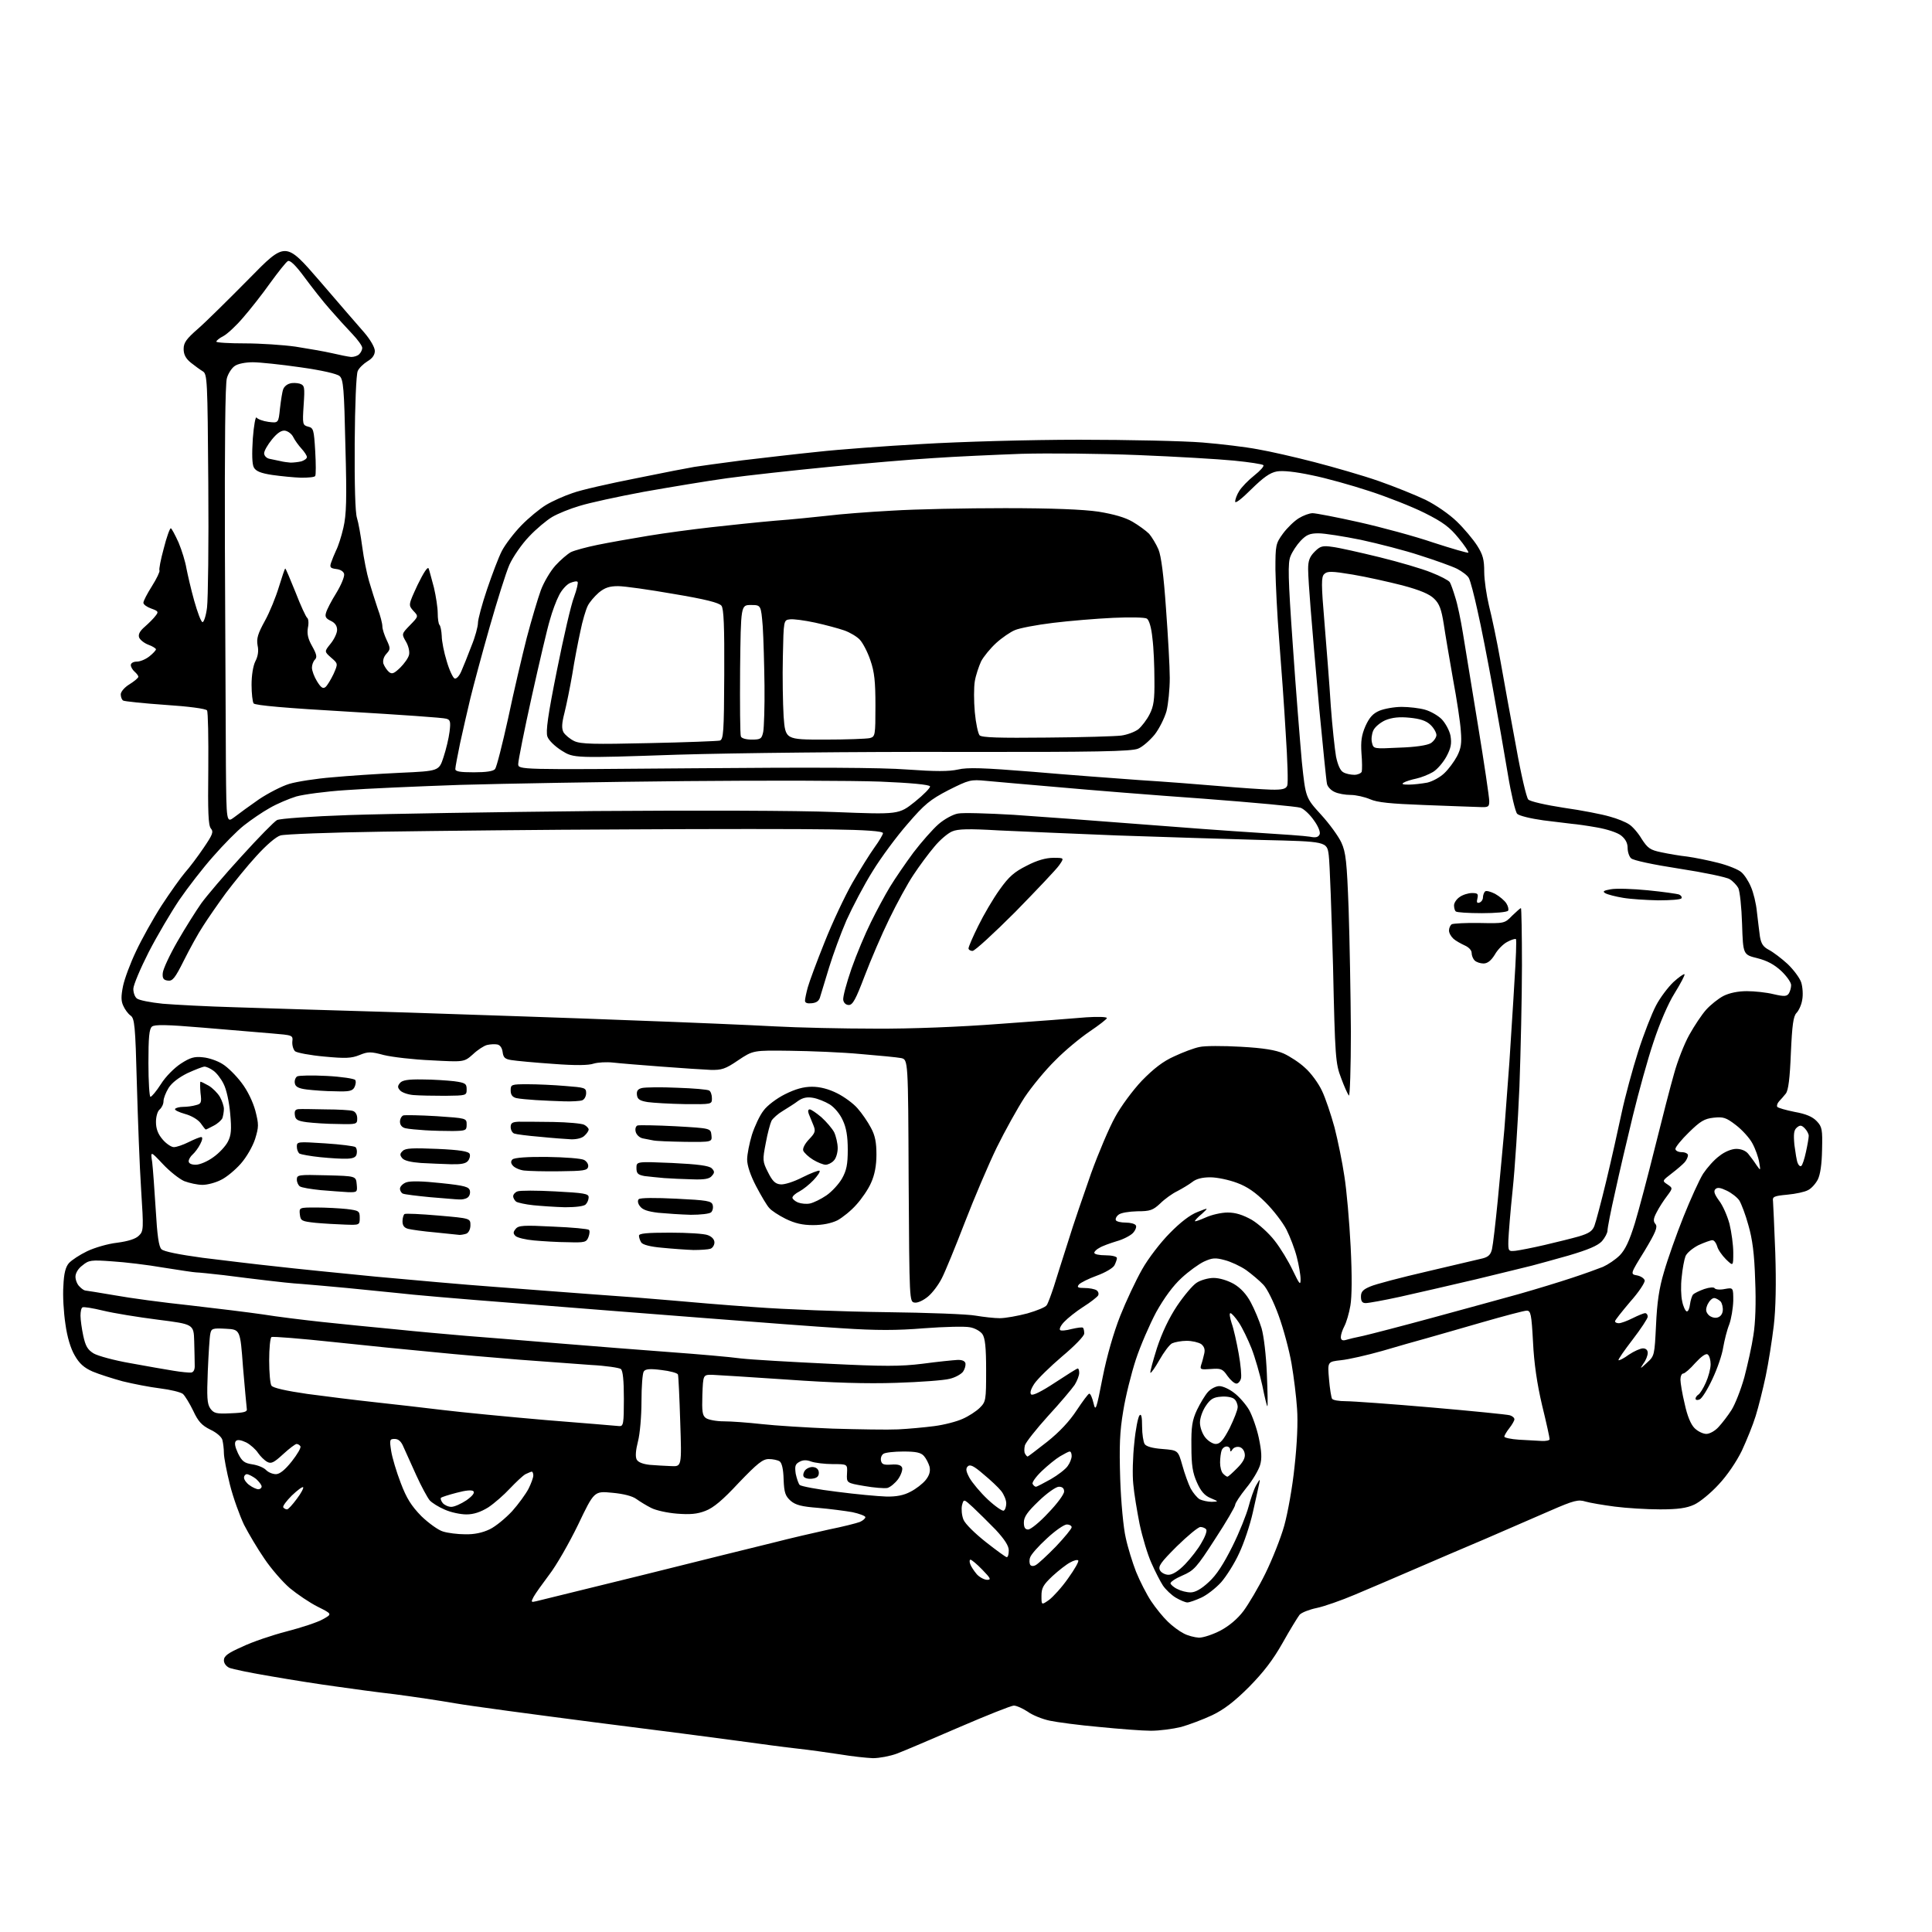 <?xml version="1.0" encoding="UTF-8" standalone="no"?>
<svg 
  version="1.1" 
  xmlns="http://www.w3.org/2000/svg" 
  xmlns:xlink="http://www.w3.org/1999/xlink" 
  xmlns:svg="http://www.w3.org/2000/svg"
  xmlns:rdf="http://www.w3.org/1999/02/22-rdf-syntax-ns#"
  xmlns:cc="http://creativecommons.org/ns#"
  xmlns:dc="http://purl.org/dc/elements/1.1/"
  viewBox="0 0 768 768"
  width="768"
  height="768"
>
<style>svg {background-color: white; }</style>"
<path stroke="none" fill="black" fill-rule="evenodd" d="M347.0,698.9C344.5,698.8 338.7,698.2 334.0,697.4C329.3,696.7 321.7,695.6 317.0,695.1C312.3,694.6 302.0,693.2 294.0,692.1C286.0,691.0 259.9,687.6 236.0,684.6C212.1,681.5 187.3,678.2 181.0,677.1C174.7,676.0 163.9,674.4 157.0,673.5C150.1,672.7 139.6,671.3 133.5,670.4C127.5,669.6 116.0,667.8 108.0,666.4C100.0,665.1 92.5,663.5 91.2,663.0C89.9,662.4 89.0,661.2 89.0,660.0C89.0,658.3 90.6,657.1 96.3,654.6C100.2,652.7 108.2,650.0 114.0,648.5C119.8,647.0 126.2,644.9 128.3,643.7C132.1,641.6 132.1,641.6 126.3,638.7C123.1,637.1 118.1,633.7 115.2,631.3C112.3,628.8 107.7,623.5 105.1,619.6C102.4,615.7 98.8,609.6 97.0,606.1C95.3,602.5 92.7,595.4 91.4,590.2C90.1,585.0 89.0,579.3 89.0,577.6C89.0,575.9 88.7,573.6 88.4,572.4C88.1,571.2 86.0,569.4 83.6,568.3C80.2,566.6 78.8,565.1 76.8,560.8C75.4,557.9 73.5,554.8 72.7,554.1C71.8,553.4 67.7,552.4 63.6,551.9C59.5,551.4 52.9,550.1 48.8,549.1C44.8,548.0 39.4,546.3 36.8,545.2C33.4,543.7 31.5,542.0 29.7,538.8C28.1,536.1 26.7,531.5 26.0,526.3C25.3,521.7 24.9,514.9 25.2,511.1C25.4,506.1 26.1,503.6 27.4,502.1C28.5,500.9 31.7,498.8 34.6,497.4C37.5,496.0 42.9,494.4 46.6,494.0C51.0,493.4 53.9,492.5 55.2,491.2C57.1,489.4 57.1,488.5 56.1,472.9C55.5,463.9 54.8,444.9 54.4,430.7C53.8,407.6 53.5,404.8 51.9,403.7C50.9,403.0 49.6,401.2 49.0,399.8C48.1,397.9 48.1,396.0 48.9,392.0C49.5,389.1 51.8,382.9 54.1,378.1C56.3,373.4 60.8,365.3 64.2,360.0C67.6,354.8 71.8,348.9 73.5,346.9C75.3,344.9 78.6,340.5 80.9,337.1C84.5,331.8 85.0,330.7 83.8,329.3C82.8,328.0 82.6,322.8 82.8,305.6C82.9,293.4 82.7,283.0 82.3,282.4C81.8,281.7 74.9,280.8 65.7,280.2C57.1,279.6 49.5,278.8 49.0,278.5C48.4,278.2 48.0,277.0 48.0,276.0C48.0,275.0 49.5,273.2 51.5,272.0C53.4,270.8 55.0,269.5 55.0,269.0C55.0,268.6 54.3,267.7 53.5,267.0C52.7,266.3 52.0,265.1 52.0,264.4C52.0,263.6 53.0,263.0 54.4,263.0C55.7,263.0 57.9,262.1 59.4,260.9C60.8,259.8 62.0,258.5 62.0,258.1C62.0,257.8 60.7,256.9 59.0,256.3C57.4,255.7 55.7,254.4 55.3,253.4C54.9,252.2 55.5,250.9 57.6,249.1C59.2,247.7 61.2,245.7 61.9,244.7C63.1,243.2 62.9,242.9 60.1,241.9C58.4,241.3 57.0,240.3 57.0,239.6C57.0,238.9 58.5,236.0 60.4,233.0C62.3,230.0 63.6,227.2 63.4,226.8C63.1,226.4 63.9,222.4 65.1,218.0C66.2,213.6 67.5,210.0 67.9,210.0C68.2,210.0 69.6,212.6 71.0,215.7C72.3,218.8 73.7,223.4 74.1,225.9C74.6,228.4 75.9,234.2 77.2,238.8C78.5,243.4 79.9,247.2 80.5,247.3C81.0,247.4 81.9,244.8 82.3,241.5C82.7,238.2 83.0,216.0 82.8,192.1C82.5,150.8 82.4,148.7 80.6,147.6C79.6,147.0 77.4,145.4 75.9,144.2C73.8,142.5 73.0,140.9 73.0,138.7C73.0,136.2 74.1,134.7 78.8,130.6C81.9,127.9 91.0,118.9 99.0,110.8C113.5,96.0 113.5,96.0 127.0,111.6C134.4,120.2 142.4,129.5 144.8,132.2C147.2,135.0 149.0,138.1 149.0,139.5C149.0,141.1 148.0,142.5 146.1,143.6C144.5,144.6 142.7,146.3 142.2,147.5C141.6,148.8 141.1,161.0 141.0,176.1C140.9,192.7 141.2,203.8 141.9,205.9C142.5,207.8 143.4,212.9 144.0,217.4C144.6,221.9 145.8,228.0 146.7,231.0C147.6,234.0 149.1,238.9 150.1,241.8C151.2,244.7 152.0,247.9 152.0,249.0C152.0,250.1 152.8,252.5 153.7,254.4C155.3,257.8 155.2,258.1 153.6,259.9C152.5,261.1 152.1,262.6 152.4,263.8C152.8,264.9 153.8,266.4 154.6,267.1C155.8,268.1 156.6,267.8 159.1,265.4C160.7,263.8 162.3,261.6 162.6,260.3C162.9,259.1 162.4,256.8 161.4,255.1C159.6,252.0 159.6,252.0 163.0,248.5C166.4,245.0 166.4,245.0 164.3,242.8C162.3,240.5 162.3,240.5 166.0,232.5C168.4,227.6 170.0,225.1 170.4,226.0C170.7,226.8 171.6,230.3 172.5,233.6C173.3,237.0 174.0,241.6 174.0,243.7C174.0,245.9 174.3,248.0 174.7,248.4C175.1,248.8 175.5,250.8 175.6,252.8C175.6,254.8 176.5,259.4 177.6,262.9C178.6,266.4 180.1,269.5 180.7,269.7C181.4,270.0 182.6,268.7 183.4,266.8C184.2,265.0 186.0,260.5 187.4,256.8C188.9,253.2 190.0,249.0 190.0,247.6C190.0,246.2 191.6,240.2 193.6,234.3C195.6,228.4 198.2,221.5 199.5,219.0C200.8,216.5 204.2,212.0 207.2,208.9C210.1,205.9 214.6,202.2 217.1,200.7C219.6,199.2 224.3,197.1 227.6,196.0C230.8,194.8 242.3,192.2 253.0,190.1C263.7,187.9 274.1,185.9 276.0,185.6C277.9,185.3 286.5,184.1 295.0,183.0C303.5,182.0 317.1,180.4 325.1,179.6C333.1,178.7 351.8,177.3 366.6,176.5C381.5,175.6 409.3,174.8 429.0,174.8C448.5,174.8 470.6,175.3 478.0,175.9C485.4,176.5 495.3,177.7 500.0,178.6C504.7,179.4 514.8,181.7 522.5,183.7C530.2,185.7 541.7,189.0 548.0,191.2C554.3,193.4 562.7,196.8 566.7,198.7C570.9,200.8 576.1,204.4 579.1,207.3C582.0,210.1 585.6,214.4 587.2,216.9C589.5,220.5 590.0,222.5 590.0,227.3C590.0,230.5 590.9,236.6 591.9,240.8C593.0,245.1 595.1,255.0 596.5,263.0C597.9,271.0 600.7,286.3 602.7,297.0C604.6,307.7 606.8,317.1 607.5,317.8C608.2,318.6 614.5,320.0 621.6,321.1C628.7,322.1 636.9,323.7 639.9,324.6C642.9,325.4 646.3,326.8 647.6,327.7C648.9,328.5 651.2,331.1 652.6,333.5C655.0,337.2 656.0,337.9 660.4,338.8C663.2,339.4 667.8,340.2 670.7,340.5C673.6,340.9 679.1,342.0 683.0,343.0C687.0,344.0 691.1,345.7 692.2,346.7C693.4,347.7 695.1,350.3 696.0,352.5C697.0,354.7 698.1,359.2 698.4,362.5C698.8,365.8 699.3,370.2 699.6,372.3C700.1,375.2 700.9,376.4 703.2,377.6C704.9,378.5 708.2,381.0 710.6,383.2C712.9,385.4 715.4,388.7 716.0,390.5C716.6,392.4 716.8,395.5 716.4,397.5C716.1,399.5 715.0,401.8 714.1,402.7C712.9,404.0 712.4,407.3 711.9,418.6C711.5,428.7 710.9,433.4 709.9,434.7C709.1,435.7 707.9,437.1 707.2,437.8C706.5,438.6 706.2,439.5 706.5,440.0C706.8,440.4 709.9,441.3 713.4,442.0C717.9,442.8 720.5,443.9 722.2,445.7C724.3,447.9 724.5,449.0 724.3,457.0C724.2,462.8 723.6,466.9 722.6,468.9C721.7,470.6 720.0,472.5 718.7,473.1C717.5,473.8 713.8,474.6 710.5,474.9C705.2,475.4 704.5,475.7 704.8,477.5C704.9,478.6 705.3,487.8 705.7,498.0C706.1,510.1 705.9,520.2 705.1,527.0C704.4,532.8 703.0,541.8 701.9,547.0C700.8,552.2 699.0,559.4 697.9,562.9C696.8,566.5 694.3,572.6 692.4,576.7C690.3,581.0 686.6,586.5 683.2,590.1C680.1,593.5 675.7,597.1 673.5,598.1C670.5,599.5 667.0,600.0 659.9,600.0C654.6,600.0 646.5,599.5 641.9,598.9C637.3,598.3 632.0,597.4 630.3,596.9C627.4,596.0 625.7,596.4 616.3,600.5C610.3,603.1 598.8,608.1 590.5,611.7C582.2,615.2 569.4,620.7 562.0,623.9C554.6,627.1 544.1,631.6 538.6,633.9C533.2,636.2 526.3,638.6 523.4,639.2C520.5,639.8 517.4,641.0 516.6,641.9C515.9,642.8 512.8,647.8 509.9,653.0C506.0,659.9 502.3,664.7 496.5,670.6C490.7,676.4 486.5,679.6 481.9,681.8C478.3,683.5 472.7,685.6 469.5,686.5C466.2,687.3 460.9,688.0 457.5,688.0C454.2,688.0 445.0,687.3 437.0,686.5C429.0,685.8 420.1,684.6 417.3,684.0C414.4,683.4 410.4,681.8 408.5,680.4C406.5,679.1 404.1,678.0 403.0,678.0C402.0,678.0 392.2,681.9 381.3,686.6C370.4,691.3 359.2,696.1 356.5,697.1C353.8,698.1 349.5,698.9 347.0,698.9zM476.6,651.0C478.4,651.0 482.2,649.7 485.1,648.2C488.5,646.4 491.9,643.6 494.3,640.4C496.3,637.7 500.3,631.0 503.0,625.5C505.7,620.0 509.1,611.5 510.5,606.5C511.9,601.5 513.8,591.0 514.6,583.0C515.6,574.1 516.0,565.2 515.6,560.0C515.3,555.3 514.3,547.2 513.4,542.0C512.5,536.8 510.2,528.2 508.3,523.0C506.4,517.7 503.7,512.2 502.2,510.7C500.7,509.1 497.6,506.5 495.4,504.9C493.1,503.3 489.2,501.5 486.8,500.9C483.1,499.9 481.9,500.0 478.6,501.5C476.5,502.5 472.5,505.4 469.7,508.0C466.3,511.1 462.8,515.9 459.6,521.6C457.0,526.5 453.3,535.0 451.5,540.5C449.7,546.0 447.4,555.2 446.5,560.9C445.1,569.2 444.9,574.7 445.3,587.9C445.6,597.0 446.6,607.6 447.5,611.3C448.3,615.1 450.2,621.2 451.6,624.8C453.1,628.5 455.8,633.8 457.6,636.5C459.4,639.2 462.4,642.9 464.2,644.6C466.0,646.4 468.9,648.5 470.5,649.3C472.1,650.2 474.9,650.9 476.6,651.0zM417.0,636.0C418.6,634.8 422.1,631.0 424.6,627.4C427.2,623.8 429.0,620.6 428.6,620.3C428.3,619.9 426.8,620.3 425.4,621.1C424.0,621.8 420.8,624.3 418.4,626.5C414.7,630.0 414.0,631.2 414.0,634.4C414.0,638.1 414.0,638.1 417.0,636.0zM213.2,636.5C214.5,636.2 233.5,631.5 255.5,626.1C277.5,620.6 300.9,614.8 307.5,613.2C314.1,611.5 324.0,609.2 329.5,608.0C335.0,606.9 340.5,605.5 341.8,605.0C343.0,604.5 344.0,603.6 344.0,603.1C344.0,602.6 341.6,601.7 338.8,601.1C335.9,600.6 329.8,599.8 325.2,599.4C318.7,598.9 316.3,598.3 314.3,596.6C312.2,594.7 311.7,593.4 311.5,588.1C311.4,584.0 310.8,581.5 309.9,580.9C309.1,580.4 307.2,580.0 305.6,580.0C303.2,580.0 301.1,581.7 293.7,589.4C287.3,596.3 283.6,599.4 280.4,600.6C277.1,601.9 274.2,602.1 269.1,601.7C265.3,601.4 260.7,600.4 258.8,599.4C257.0,598.5 254.4,596.9 253.0,595.9C251.4,594.7 247.8,593.8 243.4,593.4C236.2,592.7 236.2,592.7 229.8,606.1C226.2,613.5 221.1,622.4 218.3,626.0C215.6,629.6 212.8,633.5 212.1,634.8C211.0,636.9 211.1,637.0 213.2,636.5zM472.0,637.0C471.2,637.0 469.1,636.1 467.4,635.1C465.7,634.1 463.4,631.9 462.3,630.3C461.3,628.8 459.2,624.7 457.7,621.3C456.2,618.0 454.1,611.0 453.0,605.8C452.0,600.7 450.8,593.6 450.5,590.0C450.1,586.4 450.3,579.0 450.9,573.6C451.4,568.2 452.4,563.2 453.0,562.6C453.7,561.9 454.0,563.2 454.0,567.1C454.0,570.0 454.5,573.2 455.0,574.0C455.6,575.0 458.1,575.7 462.1,576.0C468.3,576.5 468.3,576.5 470.0,582.5C470.9,585.8 472.4,589.9 473.3,591.7C474.3,593.5 475.9,595.4 476.9,596.0C478.0,596.5 480.1,597.0 481.7,597.0C484.5,596.9 484.5,596.9 481.2,595.5C478.8,594.5 477.3,592.7 475.8,589.3C474.1,585.5 473.6,582.5 473.6,575.0C473.5,567.2 473.9,564.6 475.8,560.5C477.1,557.8 479.1,554.5 480.2,553.3C481.4,552.0 483.4,551.0 484.7,551.0C486.1,551.0 488.7,552.2 490.6,553.7C492.5,555.1 495.2,558.2 496.5,560.4C497.8,562.7 499.6,567.8 500.4,571.6C501.5,576.9 501.7,579.7 500.9,582.4C500.3,584.4 497.9,588.5 495.4,591.5C493.0,594.5 491.0,597.5 491.0,598.2C491.0,598.9 487.4,605.1 483.0,611.8C475.6,623.3 474.6,624.3 470.0,626.3C467.2,627.5 465.1,628.9 465.3,629.5C465.5,630.0 466.7,631.1 468.1,631.7C469.4,632.4 471.7,633.0 473.3,633.0C475.1,633.0 477.5,631.7 480.5,628.9C483.6,626.1 486.4,621.7 489.9,614.7C492.7,609.1 495.5,602.0 496.3,599.0C497.1,596.0 498.4,592.1 499.3,590.5C500.9,587.7 501.0,587.7 500.5,590.0C500.2,591.4 499.1,596.5 498.0,601.3C496.9,606.2 494.5,613.4 492.6,617.4C490.8,621.4 487.5,626.6 485.4,629.0C483.2,631.4 479.7,634.1 477.5,635.1C475.3,636.1 472.8,637.0 472.0,637.0zM392.4,628.0C394.1,628.0 393.8,627.4 390.5,624.0C388.4,621.8 386.2,620.0 385.8,620.0C385.4,620.0 385.3,620.8 385.7,621.8C386.0,622.7 387.2,624.5 388.3,625.8C389.4,627.0 391.3,628.0 392.4,628.0zM464.5,626.0C466.1,626.0 468.5,624.5 471.1,621.8C473.3,619.5 476.3,615.7 477.6,613.3C479.0,611.0 479.9,608.6 479.5,608.0C479.2,607.5 478.1,607.0 477.2,607.0C476.3,607.0 472.1,610.5 467.8,614.7C461.4,621.1 460.3,622.6 461.1,624.2C461.6,625.2 463.2,626.0 464.5,626.0zM411.8,622.1C412.7,621.6 416.3,618.3 419.8,614.7C423.2,611.1 426.0,607.7 426.0,607.1C426.0,606.5 425.1,606.0 424.1,606.0C423.0,606.0 419.4,608.5 416.1,611.6C412.8,614.6 409.8,618.0 409.5,619.1C409.1,620.1 409.2,621.4 409.5,622.0C409.9,622.6 410.8,622.7 411.8,622.1zM400.2,619.0C400.7,619.0 401.0,617.8 401.0,616.3C401.0,614.5 399.4,612.0 395.8,608.1C392.9,605.1 388.8,601.1 386.8,599.2C383.1,595.8 383.1,595.8 382.4,598.4C382.1,599.9 382.3,602.4 383.0,604.1C383.7,605.8 387.6,609.6 391.9,613.0C396.1,616.3 399.8,619.0 400.2,619.0zM184.9,609.9C188.5,610.0 191.8,609.3 194.7,607.9C197.0,606.8 201.0,603.5 203.6,600.7C206.1,597.9 209.0,593.9 210.1,591.8C211.1,589.8 212.0,587.4 212.0,586.5C212.0,585.7 211.7,585.0 211.4,585.0C211.1,585.0 210.0,585.5 208.9,586.0C207.8,586.6 205.1,589.2 202.7,591.7C200.4,594.2 196.5,597.6 194.1,599.2C191.0,601.1 188.3,602.0 185.4,602.0C183.1,602.0 179.2,601.2 176.8,600.1C174.4,599.1 171.7,597.4 170.8,596.4C169.9,595.3 167.5,590.9 165.5,586.5C163.5,582.1 161.2,577.0 160.4,575.2C159.5,573.0 158.4,572.0 156.9,572.0C154.9,572.0 154.8,572.3 155.5,576.8C155.9,579.4 157.6,585.1 159.3,589.5C161.6,595.6 163.5,598.6 167.5,602.7C170.4,605.5 174.3,608.3 176.1,608.8C178.0,609.4 181.9,609.9 184.9,609.9zM408.7,608.0C409.7,608.0 413.3,605.1 416.7,601.4C420.2,597.8 423.0,594.0 423.0,592.9C423.0,591.6 422.3,591.0 420.9,591.0C419.8,591.0 416.2,593.5 412.9,596.7C408.4,601.0 407.0,603.0 407.0,605.2C407.0,607.2 407.5,608.0 408.7,608.0zM399.0,600.5C399.6,600.2 400.0,598.8 400.0,597.6C400.0,596.3 399.1,594.1 398.0,592.7C396.9,591.3 393.7,588.3 390.9,586.0C387.1,582.7 385.6,582.0 384.7,582.9C383.8,583.8 384.0,584.9 385.4,587.5C386.5,589.4 389.7,593.3 392.7,596.1C395.6,598.8 398.5,600.8 399.0,600.5zM114.1,600.0C114.6,600.0 116.3,598.1 118.0,595.8C119.7,593.6 120.8,591.4 120.5,591.2C120.2,590.9 118.2,592.4 116.0,594.5C113.9,596.6 112.3,598.7 112.6,599.2C112.9,599.6 113.5,600.0 114.1,600.0zM179.4,599.0C180.6,599.0 183.3,597.8 185.4,596.4C187.8,594.7 188.8,593.4 188.2,592.8C187.6,592.2 185.2,592.4 181.5,593.4C178.4,594.2 175.6,595.1 175.3,595.4C175.0,595.7 175.3,596.6 176.0,597.5C176.7,598.3 178.2,599.0 179.4,599.0zM352.3,594.9C356.3,595.0 359.3,594.4 361.9,593.0C364.1,591.9 366.8,589.8 368.0,588.3C369.5,586.4 369.9,584.8 369.5,583.0C369.1,581.6 368.1,579.7 367.3,578.8C366.1,577.4 364.1,577.0 359.1,577.0C355.5,577.0 351.9,577.4 351.2,577.9C350.4,578.4 350.0,579.6 350.2,580.6C350.5,582.1 351.3,582.4 354.3,582.2C356.9,582.0 358.2,582.4 358.6,583.4C358.9,584.2 358.2,586.3 357.0,588.0C355.8,589.6 353.9,591.2 352.7,591.5C351.5,591.7 347.4,591.4 343.5,590.7C336.5,589.5 336.5,589.5 336.7,585.7C336.9,582.0 336.9,582.0 331.0,582.0C327.8,582.0 323.9,581.5 322.5,581.0C320.7,580.3 319.2,580.3 317.8,581.1C316.1,582.0 315.9,582.8 316.3,585.8C316.7,587.7 317.4,589.8 317.9,590.3C318.4,590.8 325.1,592.1 332.7,593.0C340.3,594.0 349.1,594.8 352.3,594.9zM102.7,592.0C103.4,592.0 104.0,591.5 104.0,590.9C104.0,590.3 103.0,589.0 101.8,587.9C100.5,586.9 98.9,586.1 98.2,586.0C97.6,586.0 97.0,586.6 97.0,587.4C97.0,588.2 98.0,589.6 99.2,590.4C100.4,591.3 102.0,592.0 102.7,592.0zM411.8,591.0C412.2,591.0 414.8,589.6 417.7,588.0C420.5,586.4 423.6,584.0 424.4,582.8C425.3,581.6 426.0,579.8 426.0,578.8C426.0,577.8 425.7,577.0 425.2,577.0C424.8,577.0 423.1,577.9 421.4,578.9C419.7,579.9 416.4,582.6 414.1,584.8C411.7,587.1 410.1,589.4 410.5,589.9C410.8,590.5 411.4,591.0 411.8,591.0zM322.8,587.8C321.4,588.0 319.9,587.6 319.5,587.0C319.1,586.4 319.4,585.2 320.1,584.4C320.8,583.6 322.3,583.0 323.4,583.2C324.7,583.4 325.5,584.2 325.5,585.5C325.5,586.9 324.7,587.6 322.8,587.8zM487.9,587.0C488.3,587.0 490.0,585.4 491.8,583.6C494.1,581.3 495.1,579.5 494.8,577.9C494.6,576.5 493.7,575.4 492.6,575.2C491.6,575.0 490.4,575.4 489.9,576.2C489.3,577.2 489.0,577.2 489.0,576.2C489.0,575.6 488.4,575.0 487.6,575.0C486.8,575.0 485.9,575.7 485.6,576.6C485.3,577.5 485.0,579.6 485.0,581.4C485.0,583.2 485.5,585.1 486.2,585.8C486.9,586.5 487.6,587.0 487.9,587.0zM109.7,586.0C111.2,586.0 113.3,584.3 116.0,580.9C118.2,578.1 119.8,575.4 119.4,574.9C119.1,574.4 118.4,574.0 117.9,574.0C117.4,574.0 115.0,575.8 112.5,578.1C108.9,581.4 107.8,582.0 106.2,581.1C105.1,580.5 103.5,578.9 102.6,577.6C101.7,576.2 99.6,574.3 97.9,573.4C95.8,572.4 94.4,572.2 93.8,572.8C93.1,573.5 93.4,575.1 94.6,577.7C96.2,580.9 97.1,581.6 100.3,582.1C102.4,582.4 104.9,583.4 105.8,584.4C106.7,585.3 108.4,586.0 109.7,586.0zM266.8,582.8C271.0,583.0 271.0,583.0 270.4,565.2C270.1,555.5 269.7,547.0 269.5,546.4C269.3,545.8 266.4,545.0 262.9,544.6C258.3,544.0 256.5,544.2 255.9,545.2C255.4,545.9 255.0,551.2 255.0,557.0C255.0,562.8 254.4,570.0 253.6,573.0C252.7,576.5 252.5,579.1 253.1,580.2C253.7,581.3 255.6,582.0 258.3,582.3C260.6,582.5 264.4,582.7 266.8,582.8zM408.5,579.0C408.7,579.0 412.2,576.3 416.3,573.1C421.2,569.2 425.2,564.9 428.0,560.6C430.4,557.0 432.6,554.0 433.0,554.0C433.5,554.0 434.2,555.7 434.7,557.8C435.5,561.2 435.8,560.5 438.3,547.6C440.0,539.0 442.7,529.7 445.3,523.1C447.6,517.3 451.5,509.0 454.0,504.6C456.4,500.3 461.4,493.8 465.0,490.2C469.2,485.9 473.1,482.9 476.0,481.8C480.5,480.0 480.5,480.0 477.8,482.5C476.2,483.8 475.0,485.1 475.0,485.4C475.0,485.7 476.9,485.0 479.2,484.0C481.6,482.9 485.5,482.0 488.0,482.0C491.2,482.0 494.0,482.9 497.6,484.9C500.4,486.6 504.4,490.2 506.7,493.2C509.0,496.1 512.2,501.4 513.9,505.0C516.6,510.6 517.0,511.1 517.0,508.5C517.0,506.8 516.3,502.8 515.5,499.7C514.7,496.5 512.8,491.6 511.4,488.8C509.9,485.9 506.2,481.1 503.1,478.0C499.1,474.0 495.8,471.7 491.7,470.2C488.5,469.0 483.8,468.0 481.1,468.0C477.9,468.0 475.5,468.6 473.9,469.9C472.6,470.9 469.9,472.5 468.0,473.5C466.1,474.4 463.0,476.6 461.2,478.4C458.3,481.1 457.2,481.5 452.1,481.5C448.7,481.6 445.5,482.1 444.6,482.9C443.7,483.6 443.3,484.6 443.6,485.1C443.9,485.6 445.6,486.0 447.5,486.0C449.4,486.0 451.2,486.5 451.5,487.1C451.9,487.6 451.4,489.0 450.4,490.1C449.5,491.1 446.5,492.7 443.9,493.4C441.3,494.2 438.2,495.3 437.1,496.0C435.9,496.6 435.0,497.5 435.0,498.0C435.0,498.6 437.0,499.0 439.5,499.0C442.0,499.0 444.0,499.5 444.0,500.1C444.0,500.7 443.5,502.0 443.0,503.0C442.4,504.1 439.3,505.9 436.0,507.1C432.7,508.3 429.5,509.9 428.9,510.6C428.0,511.7 428.4,512.0 431.1,512.0C433.0,512.0 435.1,512.4 435.9,512.9C436.6,513.4 436.9,514.3 436.5,515.0C436.1,515.6 433.5,517.7 430.6,519.5C427.8,521.3 424.4,524.0 423.1,525.4C421.7,526.8 421.0,528.3 421.4,528.7C421.7,529.1 423.8,528.9 426.0,528.3C428.2,527.8 430.2,527.5 430.5,527.8C430.8,528.1 431.0,529.1 431.0,530.1C431.0,531.1 427.1,535.1 422.2,539.2C417.4,543.3 412.5,548.1 411.2,550.0C409.8,552.1 409.3,553.7 409.9,554.3C410.5,554.9 414.1,553.1 419.4,549.6C424.1,546.5 428.1,544.0 428.4,544.0C428.8,544.0 429.0,544.8 429.0,545.8C429.0,546.7 428.2,548.9 427.2,550.5C426.1,552.1 421.4,557.7 416.6,562.9C411.9,568.1 407.7,573.4 407.4,574.6C407.1,575.9 407.1,577.4 407.5,577.9C407.8,578.5 408.3,579.0 408.5,579.0zM483.3,574.0C485.0,574.0 486.3,572.5 488.8,567.7C490.5,564.2 492.0,560.5 492.0,559.3C492.0,558.2 491.4,556.7 490.6,556.1C489.8,555.4 487.4,555.0 485.4,555.2C482.3,555.4 481.1,556.2 479.3,558.9C478.0,560.8 477.0,563.7 477.0,565.5C477.0,567.3 477.9,569.9 479.1,571.4C480.2,572.8 482.1,574.0 483.3,574.0zM612.8,572.8C614.5,572.9 616.0,572.6 616.0,572.1C616.0,571.5 614.7,565.5 613.0,558.6C611.0,550.1 609.8,541.9 609.4,533.5C608.8,522.4 608.5,521.0 606.9,521.0C605.9,521.0 598.0,523.1 589.3,525.6C580.6,528.1 570.6,531.0 567.0,532.0C563.4,533.0 555.5,535.2 549.5,537.0C543.5,538.7 536.1,540.4 533.1,540.7C527.7,541.3 527.7,541.3 528.3,548.2C528.6,551.9 529.2,555.5 529.5,556.0C529.8,556.6 532.3,557.0 535.0,557.0C537.7,557.0 553.0,558.1 569.2,559.5C585.3,560.9 599.3,562.3 600.2,562.6C601.2,562.9 602.0,563.6 602.0,564.2C602.0,564.7 601.1,566.3 600.0,567.7C598.9,569.1 598.0,570.6 598.0,571.1C598.0,571.5 600.6,572.1 603.8,572.3C606.9,572.5 611.0,572.7 612.8,572.8zM678.3,570.0C679.6,570.0 681.8,568.8 683.2,567.2C684.6,565.7 686.9,562.7 688.3,560.5C689.7,558.3 692.0,552.5 693.4,547.5C694.7,542.5 696.4,535.0 697.0,530.8C697.8,526.0 698.1,517.8 697.7,508.8C697.4,498.4 696.6,492.5 695.0,487.0C693.9,482.9 692.2,478.5 691.4,477.2C690.6,476.0 688.3,474.2 686.4,473.3C683.9,472.1 682.7,471.9 681.9,472.7C681.1,473.5 681.5,474.7 683.3,477.2C684.8,479.1 686.6,483.2 687.5,486.5C688.3,489.8 689.0,494.9 689.0,497.9C689.0,503.4 689.0,503.4 686.1,500.6C684.5,499.0 682.9,496.7 682.6,495.4C682.2,494.1 681.4,493.0 680.7,493.0C680.0,493.0 677.5,493.9 675.1,495.0C672.8,496.2 670.5,498.1 670.0,499.4C669.5,500.7 668.8,504.4 668.5,507.7C668.1,510.9 668.2,515.2 668.7,517.3C669.1,519.4 670.0,521.2 670.5,521.3C671.1,521.4 671.6,520.1 671.8,518.5C672.0,516.9 672.6,515.1 673.0,514.6C673.5,514.1 675.5,513.1 677.5,512.4C679.6,511.7 681.3,511.6 681.6,512.1C681.9,512.6 683.7,512.8 685.6,512.4C689.0,511.8 689.0,511.8 689.0,517.1C688.9,520.1 688.2,524.3 687.4,526.5C686.5,528.7 685.5,532.8 685.0,535.6C684.6,538.4 682.7,544.0 680.7,548.2C678.8,552.3 676.5,556.0 675.6,556.3C674.7,556.7 674.0,556.5 674.0,556.0C674.0,555.5 674.5,554.8 675.1,554.4C675.7,554.1 677.1,551.9 678.1,549.6C679.1,547.4 680.0,544.1 680.0,542.3C680.0,540.6 679.5,538.8 678.8,538.4C678.1,537.9 676.2,539.3 673.9,541.8C671.9,544.1 669.7,546.0 669.1,546.0C668.5,546.0 668.0,547.1 668.0,548.4C668.0,549.7 668.7,554.0 669.7,558.1C670.7,562.8 672.1,566.2 673.6,567.7C674.9,569.0 677.0,570.0 678.3,570.0zM357.0,568.2C361.1,568.0 367.6,567.4 371.4,566.9C375.3,566.4 380.3,565.1 382.7,564.0C385.0,563.0 388.1,561.0 389.5,559.6C391.9,557.2 392.0,556.6 392.0,544.8C392.0,535.5 391.6,531.9 390.5,530.3C389.7,529.2 387.5,527.9 385.5,527.6C383.6,527.2 375.4,527.4 367.4,528.0C356.5,528.9 348.3,528.9 334.7,528.0C324.7,527.4 299.9,525.5 279.5,523.9C259.1,522.3 225.4,519.7 204.5,518.0C183.6,516.4 162.7,514.6 158.0,514.0C153.3,513.5 144.3,512.6 138.0,512.0C131.7,511.4 123.6,510.7 120.0,510.4C116.4,510.2 110.1,509.5 106.0,509.0C101.9,508.5 94.2,507.6 89.0,506.9C83.8,506.3 78.8,505.8 78.0,505.8C77.2,505.8 71.3,504.9 65.0,503.9C58.7,502.8 49.5,501.7 44.5,501.4C36.3,500.8 35.3,500.9 32.8,503.0C31.1,504.2 30.0,506.1 30.0,507.5C30.0,508.8 30.7,510.6 31.6,511.4C32.4,512.3 33.5,513.0 33.9,513.0C34.3,513.0 39.6,513.9 45.6,514.9C51.6,516.0 65.0,517.8 75.5,518.9C86.0,520.1 99.0,521.7 104.5,522.5C110.0,523.4 120.6,524.7 128.0,525.5C135.4,526.3 148.5,527.6 157.0,528.4C165.5,529.3 178.1,530.4 185.0,531.0C191.9,531.5 208.5,532.9 222.0,534.0C235.5,535.1 255.5,536.7 266.5,537.5C277.5,538.3 290.1,539.4 294.5,540.0C298.9,540.5 314.6,541.4 329.3,542.1C351.3,543.2 358.0,543.2 366.8,542.1C372.7,541.3 378.8,540.7 380.5,540.6C382.4,540.5 383.6,541.0 383.8,542.0C383.9,542.9 383.5,544.3 382.8,545.3C382.0,546.3 379.7,547.6 377.5,548.1C375.3,548.7 365.8,549.4 356.3,549.7C344.5,550.1 331.1,549.7 312.8,548.4C298.4,547.4 284.9,546.6 283.0,546.5C279.5,546.5 279.5,546.5 279.2,554.5C279.0,561.1 279.2,562.7 280.6,563.7C281.6,564.4 284.8,565.0 287.7,565.0C290.7,565.0 297.4,565.5 302.8,566.1C308.1,566.7 320.8,567.5 331.0,567.9C341.2,568.2 352.9,568.4 357.0,568.2zM246.2,566.9C247.8,567.0 248.0,565.9 248.0,556.1C248.0,548.6 247.6,544.9 246.8,544.2C246.1,543.7 240.8,542.9 235.0,542.6C229.2,542.2 216.4,541.2 206.5,540.5C196.6,539.7 181.3,538.4 172.5,537.5C163.7,536.7 145.8,534.9 132.7,533.5C119.6,532.1 108.5,531.2 107.9,531.5C107.4,531.9 107.0,536.0 107.0,540.8C107.0,545.6 107.4,550.1 107.9,550.8C108.4,551.7 113.8,552.9 122.1,554.1C129.5,555.1 141.6,556.6 149.0,557.4C156.4,558.2 168.6,559.6 176.0,560.5C183.4,561.4 201.9,563.2 217.0,564.5C232.1,565.7 245.3,566.8 246.2,566.9zM91.8,561.8C97.2,561.6 98.4,561.2 98.1,560.0C98.0,559.2 97.3,551.8 96.6,543.5C95.5,528.5 95.5,528.5 89.8,528.2C84.5,527.9 84.0,528.1 83.6,530.2C83.3,531.5 82.9,538.2 82.6,545.1C82.2,555.4 82.3,558.0 83.6,559.9C85.0,561.8 85.9,562.1 91.8,561.8zM503.8,559.0C503.6,559.0 502.7,555.3 501.8,550.8C500.8,546.2 498.9,539.6 497.5,536.0C496.1,532.5 493.9,527.9 492.5,525.8C491.1,523.7 489.6,522.0 489.1,522.0C488.6,522.0 488.9,523.8 489.6,526.0C490.4,528.2 491.6,533.6 492.4,538.1C493.2,542.5 493.6,547.0 493.3,548.0C493.0,549.1 492.2,550.0 491.5,550.0C490.7,550.0 489.1,548.6 487.9,546.9C486.0,544.1 485.3,543.9 481.3,544.2C477.3,544.5 476.9,544.4 477.5,542.5C477.9,541.4 478.4,539.4 478.7,538.1C479.1,536.4 478.7,535.3 477.5,534.3C476.4,533.6 473.9,533.0 471.7,533.0C469.6,533.0 467.0,533.5 465.9,534.0C464.8,534.6 462.6,537.6 460.9,540.6C459.2,543.6 457.6,545.9 457.3,545.7C457.1,545.4 458.3,541.0 459.9,535.9C461.9,529.8 464.7,523.9 467.9,519.1C470.6,515.1 474.1,510.9 475.7,509.9C477.2,508.9 480.3,508.0 482.4,508.0C484.8,508.0 488.0,509.0 490.5,510.4C493.2,512.0 495.5,514.5 497.2,517.7C498.6,520.3 500.6,525.0 501.5,528.0C502.4,531.2 503.3,538.7 503.6,546.2C503.9,553.3 504.0,559.0 503.8,559.0zM76.0,545.6C76.9,545.5 77.5,544.5 77.4,542.7C77.4,541.2 77.3,536.9 77.2,533.2C77.0,526.4 77.0,526.4 62.8,524.6C54.9,523.6 45.1,522.0 41.0,521.0C36.9,520.0 33.2,519.4 32.8,519.7C32.3,519.9 32.0,521.4 32.0,523.0C32.0,524.6 32.5,528.2 33.1,531.0C34.0,535.1 34.8,536.5 37.2,538.0C38.9,539.0 45.5,540.8 51.9,541.9C58.3,543.1 66.0,544.4 69.0,544.9C72.0,545.4 75.2,545.7 76.0,545.6zM654.7,541.7C657.7,539.0 657.7,538.7 658.3,526.7C658.7,517.8 659.5,512.1 661.5,505.5C662.9,500.6 666.4,490.7 669.2,483.7C672.0,476.7 675.5,469.0 677.0,466.6C678.6,464.2 681.4,461.0 683.5,459.5C685.6,457.8 688.4,456.7 690.2,456.7C692.1,456.7 693.9,457.4 694.9,458.6C695.8,459.7 697.3,461.7 698.2,463.1C699.9,465.5 699.9,465.5 699.3,462.0C699.0,460.1 697.8,456.7 696.6,454.5C695.5,452.4 692.5,449.1 690.0,447.2C686.1,444.2 685.0,443.9 681.2,444.3C677.5,444.7 675.9,445.7 671.4,450.1C668.4,453.0 666.0,456.0 666.0,456.7C666.0,457.4 667.1,458.0 668.5,458.0C669.9,458.0 671.0,458.6 671.0,459.2C671.0,459.9 670.4,461.2 669.7,462.0C669.0,462.8 666.7,464.8 664.6,466.4C660.7,469.4 660.7,469.4 662.8,470.8C665.0,472.3 665.0,472.3 662.7,475.4C661.4,477.1 659.5,480.0 658.6,481.8C657.2,484.4 657.1,485.5 658.1,486.6C659.0,487.8 658.2,489.8 653.7,497.3C648.0,506.5 648.0,506.5 650.8,507.0C652.3,507.3 653.6,508.2 653.8,509.0C653.9,509.9 651.4,513.7 648.0,517.5C644.7,521.4 642.0,524.8 642.0,525.2C642.0,525.7 642.7,526.0 643.5,526.0C644.4,526.0 646.8,525.1 649.0,524.0C651.2,522.9 653.4,522.0 654.0,522.0C654.5,522.0 655.0,522.6 655.0,523.4C655.0,524.1 652.3,528.2 649.0,532.5C645.7,536.8 643.1,540.5 643.4,540.7C643.6,540.9 645.5,540.0 647.5,538.5C649.6,537.1 652.1,536.0 653.1,536.0C654.3,536.0 655.0,536.7 655.0,537.8C655.0,538.8 654.3,540.7 653.3,542.0C651.8,544.3 651.9,544.3 654.7,541.7zM534.8,532.7C535.7,532.4 539.0,531.6 542.0,531.0C545.0,530.3 557.4,527.1 569.5,523.8C581.6,520.5 597.0,516.3 603.8,514.4C610.5,512.5 620.0,509.6 624.8,508.0C629.7,506.4 635.2,504.4 637.2,503.6C639.2,502.7 642.2,500.7 643.9,499.0C646.1,496.7 647.7,493.3 649.9,486.2C651.5,480.9 655.1,467.3 657.9,456.0C660.7,444.7 664.1,431.5 665.5,426.7C666.8,421.9 669.5,415.0 671.5,411.4C673.5,407.8 676.5,403.3 678.2,401.4C679.9,399.5 683.0,397.0 685.1,395.9C687.5,394.7 690.9,394.0 694.4,394.0C697.4,394.0 702.2,394.5 705.0,395.2C709.3,396.2 710.3,396.1 711.1,394.9C711.6,394.1 712.0,392.6 712.0,391.6C712.0,390.5 710.2,388.0 708.1,386.0C705.3,383.4 702.5,381.9 698.6,380.9C692.9,379.5 692.9,379.5 692.5,367.3C692.3,360.6 691.6,354.2 691.0,353.0C690.4,351.9 688.9,350.3 687.6,349.5C686.4,348.7 677.3,346.8 667.5,345.3C657.1,343.7 649.2,342.0 648.4,341.2C647.6,340.5 647.0,338.6 647.0,337.0C647.0,335.1 646.1,333.5 644.5,332.2C643.1,331.0 638.8,329.6 634.7,328.9C630.8,328.2 626.4,327.6 625.0,327.5C623.6,327.3 618.5,326.7 613.5,326.1C608.5,325.4 603.9,324.3 603.1,323.5C602.4,322.8 600.7,315.7 599.4,307.8C598.1,300.0 595.4,284.5 593.4,273.5C591.4,262.5 588.7,248.6 587.3,242.6C586.0,236.6 584.5,230.9 583.9,229.8C583.4,228.8 581.3,227.2 579.2,226.1C577.2,225.1 570.5,222.7 564.5,220.8C558.5,218.8 547.9,216.1 541.0,214.6C534.1,213.2 526.5,212.0 524.1,212.0C520.6,212.0 519.3,212.6 517.0,215.0C515.5,216.6 513.7,219.3 513.0,221.1C511.9,223.7 512.0,229.4 513.9,256.3C515.1,274.0 516.8,294.9 517.5,302.8C519.0,317.1 519.0,317.1 525.1,323.8C528.5,327.5 532.1,332.5 533.2,334.9C535.0,338.8 535.4,342.5 536.1,361.4C536.5,373.6 536.9,395.4 537.0,410.0C537.0,424.5 536.6,436.0 536.2,435.5C535.7,434.9 534.3,431.8 533.1,428.5C530.9,422.8 530.7,420.4 529.9,384.0C529.3,362.8 528.6,343.0 528.2,340.0C527.5,334.5 527.5,334.5 501.5,333.9C487.2,333.5 461.3,332.7 444.0,332.1C426.7,331.4 405.5,330.5 397.0,330.1C385.1,329.4 380.8,329.5 378.5,330.5C376.8,331.2 373.6,333.9 371.4,336.6C369.1,339.3 365.4,344.3 363.1,347.8C360.8,351.2 356.5,359.1 353.5,365.3C350.5,371.4 346.1,381.7 343.7,388.0C340.2,397.2 339.0,399.5 337.4,399.5C336.3,399.5 335.4,398.7 335.2,397.5C335.0,396.3 336.5,390.8 338.5,385.0C340.5,379.3 344.0,371.0 346.2,366.6C348.4,362.1 351.8,355.8 353.8,352.5C355.8,349.2 360.0,343.1 363.1,338.9C366.3,334.7 370.8,329.6 373.1,327.6C375.4,325.6 378.9,323.7 380.8,323.4C382.7,323.0 392.6,323.3 402.9,323.9C413.1,324.6 435.0,326.2 451.5,327.5C468.0,328.8 489.6,330.4 499.5,331.0C509.4,331.6 519.0,332.3 520.7,332.6C523.1,333.1 524.1,332.8 524.6,331.6C524.9,330.7 524.0,328.4 522.3,326.1C520.8,323.9 518.4,321.6 517.0,321.1C515.6,320.6 498.3,319.0 478.5,317.5C458.7,316.1 432.6,314.0 420.5,312.9C408.4,311.9 395.6,310.7 392.0,310.4C385.8,309.8 385.2,310.0 377.0,314.1C369.7,317.9 367.5,319.7 360.8,327.5C356.5,332.4 350.2,340.9 346.9,346.3C343.5,351.7 338.9,360.5 336.5,365.8C334.2,371.1 331.1,379.6 329.6,384.5C328.1,389.4 326.5,394.6 326.1,396.0C325.7,397.8 324.7,398.6 322.7,398.8C321.0,399.0 320.0,398.7 320.0,397.8C320.0,397.1 320.5,394.7 321.1,392.5C321.7,390.3 324.7,382.2 327.8,374.5C330.8,366.9 335.8,356.3 338.8,351.0C341.8,345.8 345.8,339.4 347.6,336.9C349.5,334.3 351.0,331.7 351.0,331.2C351.0,330.4 344.2,329.9 330.2,329.7C318.8,329.5 282.5,329.5 249.5,329.7C216.5,329.8 172.6,330.3 152.0,330.6C131.4,330.9 113.1,331.6 111.5,332.1C109.7,332.6 105.8,336.0 101.9,340.3C98.3,344.2 92.9,350.9 89.8,355.0C86.8,359.1 82.7,365.0 80.8,368.0C78.8,371.0 75.4,377.2 73.1,381.8C69.6,388.8 68.6,390.1 66.7,389.8C65.0,389.6 64.5,388.9 64.7,386.8C64.8,385.3 67.4,379.7 70.5,374.3C73.6,368.9 77.9,362.1 80.0,359.1C82.1,356.2 89.3,347.7 96.0,340.4C102.7,333.0 109.1,326.5 110.1,326.0C111.1,325.4 124.0,324.5 138.7,324.0C153.5,323.5 197.2,322.8 236.0,322.4C277.5,322.1 316.9,322.2 331.9,322.8C357.3,323.8 357.3,323.8 363.7,318.7C367.2,315.9 369.9,313.1 369.7,312.6C369.5,311.9 362.0,311.2 349.9,310.7C339.2,310.3 304.4,310.2 272.5,310.5C240.6,310.8 200.3,311.5 183.0,312.0C165.7,312.6 145.1,313.5 137.3,314.1C129.5,314.6 120.7,315.8 117.8,316.6C114.9,317.5 110.1,319.5 107.2,321.2C104.3,322.8 99.8,325.9 97.0,328.1C94.3,330.2 88.8,335.8 84.7,340.5C80.6,345.1 74.6,352.9 71.3,357.7C68.0,362.6 62.5,371.9 59.1,378.5C55.8,385.0 53.0,391.6 53.0,393.1C53.0,394.6 53.6,396.3 54.4,396.9C55.2,397.6 59.8,398.5 64.7,399.0C69.5,399.4 82.5,400.1 93.5,400.4C104.5,400.8 135.3,401.7 162.0,402.5C188.7,403.4 228.7,404.7 251.0,405.6C273.3,406.4 298.9,407.5 308.0,408.0C317.1,408.5 335.1,408.9 348.0,408.9C362.1,409.0 381.9,408.2 397.5,407.0C411.8,406.0 427.2,404.8 431.8,404.4C436.3,404.1 440.0,404.2 440.0,404.7C440.0,405.1 436.9,407.5 433.2,410.0C429.5,412.5 423.3,417.6 419.5,421.5C415.6,425.3 410.1,432.0 407.3,436.2C404.5,440.5 399.5,449.5 396.2,456.2C392.9,463.0 387.2,476.4 383.5,486.0C379.8,495.6 375.7,505.6 374.4,508.1C373.1,510.7 370.7,513.9 368.9,515.4C367.1,516.9 364.8,518.0 363.6,517.8C361.5,517.5 361.5,517.5 361.2,469.3C361.0,421.2 361.0,421.2 358.2,420.6C356.7,420.3 349.5,419.6 342.2,419.0C334.8,418.3 322.2,417.8 314.1,417.7C299.4,417.5 299.4,417.5 293.4,421.5C288.3,425.0 286.8,425.4 282.5,425.3C279.8,425.2 271.0,424.6 263.0,424.0C255.0,423.4 246.4,422.7 243.8,422.4C241.1,422.1 237.7,422.3 236.0,422.8C234.0,423.5 228.8,423.6 219.8,422.9C212.5,422.4 205.1,421.7 203.3,421.4C200.7,421.0 200.1,420.4 199.8,418.2C199.6,416.6 198.8,415.4 197.7,415.2C196.7,415.0 194.9,415.1 193.6,415.4C192.4,415.7 189.9,417.3 188.0,419.1C184.5,422.2 184.5,422.2 171.5,421.5C164.3,421.2 155.9,420.2 152.6,419.4C147.4,418.0 146.3,418.0 142.9,419.4C139.7,420.7 137.3,420.8 128.9,420.0C123.3,419.5 118.1,418.5 117.3,417.9C116.6,417.2 116.1,415.6 116.2,414.1C116.5,411.5 116.4,411.5 108.0,410.8C103.3,410.4 91.0,409.4 80.6,408.5C66.4,407.3 61.4,407.2 60.4,408.1C59.3,409.0 59.0,412.4 59.0,422.6C59.0,430.0 59.4,436.0 59.8,436.0C60.3,436.0 62.2,433.7 64.0,430.9C65.8,428.0 69.3,424.5 71.9,422.8C75.6,420.4 77.3,419.9 80.7,420.3C83.0,420.5 86.5,421.7 88.5,423.0C90.5,424.2 93.9,427.6 96.0,430.4C98.4,433.5 100.5,437.9 101.5,441.5C102.9,447.0 102.9,447.9 101.4,452.8C100.4,455.8 98.0,460.0 95.7,462.6C93.5,465.1 90.0,468.0 87.9,469.0C85.8,470.1 82.5,471.0 80.5,471.0C78.5,471.0 75.3,470.3 73.2,469.5C71.2,468.6 67.4,465.6 64.7,462.7C59.8,457.5 59.8,457.5 60.5,462.0C60.8,464.5 61.4,472.9 61.9,480.8C62.5,491.1 63.1,495.6 64.2,496.6C65.1,497.5 71.1,498.7 80.6,500.0C88.8,501.0 101.8,502.6 109.5,503.4C117.2,504.3 135.2,506.1 149.5,507.5C163.8,508.8 184.7,510.7 196.0,511.5C207.3,512.4 225.1,513.7 235.5,514.5C245.9,515.2 259.9,516.3 266.5,516.9C273.1,517.5 288.2,518.8 300.0,519.6C311.8,520.5 335.2,521.4 352.0,521.6C368.7,521.8 384.9,522.4 387.9,523.0C390.9,523.5 395.2,524.0 397.4,524.0C399.7,524.0 404.6,523.1 408.4,522.1C412.2,521.0 415.7,519.6 416.1,518.8C416.6,518.1 417.8,514.8 418.9,511.5C419.9,508.2 422.5,500.1 424.6,493.5C426.6,486.9 430.8,474.8 433.7,466.5C436.7,458.2 441.0,448.1 443.3,444.0C445.5,439.9 450.3,433.4 453.9,429.6C458.6,424.8 462.3,421.9 466.8,419.9C470.2,418.3 474.7,416.6 476.8,416.2C478.8,415.7 486.2,415.7 493.2,416.1C502.3,416.6 507.1,417.4 510.3,418.8C512.7,419.9 516.6,422.4 518.8,424.5C521.1,426.5 524.1,430.6 525.5,433.6C526.9,436.5 529.1,443.1 530.5,448.2C531.8,453.3 533.6,462.0 534.4,467.5C535.3,473.0 536.4,485.6 536.9,495.5C537.5,507.2 537.4,515.5 536.8,519.0C536.3,522.0 535.2,525.7 534.4,527.2C533.6,528.7 533.0,530.6 533.0,531.5C533.0,532.6 533.6,533.0 534.8,532.7zM682.4,523.8C683.7,523.6 684.6,522.6 684.8,521.2C685.0,519.9 684.6,518.2 684.0,517.4C683.3,516.7 682.1,516.0 681.4,516.0C680.6,516.0 679.5,517.1 678.8,518.5C678.0,520.4 678.0,521.3 679.0,522.5C679.7,523.4 681.3,524.0 682.4,523.8zM542.9,518.0C541.5,518.0 541.0,517.3 541.0,515.4C541.0,513.5 541.8,512.6 544.7,511.4C546.7,510.5 557.0,507.8 567.4,505.4C577.9,502.9 587.8,500.6 589.5,500.2C591.7,499.6 592.6,498.7 593.1,496.5C593.5,494.8 594.5,486.1 595.4,477.0C596.3,467.9 597.4,455.3 598.0,449.0C598.5,442.7 599.4,430.6 600.0,422.3C600.5,413.9 601.5,399.6 602.0,390.4C602.6,381.2 602.9,373.6 602.6,373.3C602.4,373.1 600.8,373.5 599.2,374.4C597.6,375.2 595.3,377.5 594.2,379.5C592.7,381.9 591.3,383.0 589.7,383.0C588.5,383.0 586.9,382.5 586.2,381.8C585.5,381.1 585.0,379.8 585.0,378.8C585.0,377.7 583.8,376.5 582.2,375.8C580.7,375.1 578.7,374.0 577.8,373.2C576.8,372.3 576.0,370.9 576.0,369.9C576.0,368.9 576.5,367.8 577.1,367.4C577.7,367.1 582.7,366.8 588.1,366.9C598.0,367.1 598.1,367.1 601.1,364.0C602.8,362.4 604.3,361.0 604.6,361.0C604.8,361.0 605.0,371.2 605.0,383.8C605.0,396.3 604.5,418.0 604.0,432.0C603.4,446.0 602.2,464.5 601.3,473.0C600.4,481.5 599.7,490.5 599.6,493.0C599.5,497.4 599.6,497.5 602.5,497.2C604.1,497.0 609.3,496.0 614.0,494.9C618.7,493.8 624.8,492.3 627.6,491.5C631.6,490.3 633.0,489.4 633.8,487.3C634.4,485.7 636.5,477.8 638.5,469.5C640.5,461.2 643.2,449.1 644.6,442.5C646.0,435.9 649.0,424.9 651.2,418.0C653.4,411.1 656.6,402.9 658.3,399.7C659.9,396.6 663.1,392.4 665.2,390.4C667.4,388.4 669.4,387.0 669.6,387.3C669.9,387.5 668.1,390.9 665.7,394.8C663.1,398.9 659.7,406.9 657.3,414.2C655.0,421.0 651.4,434.1 649.1,443.5C646.8,452.9 643.6,466.6 642.0,474.0C640.3,481.4 639.0,488.2 639.0,489.2C639.0,490.1 638.0,492.0 636.8,493.4C635.1,495.2 631.3,496.8 623.5,499.1C617.5,500.8 610.9,502.6 609.0,503.1C607.1,503.6 597.1,506.0 586.9,508.5C576.6,510.9 562.9,514.1 556.5,515.5C550.1,516.9 544.0,518.0 542.9,518.0zM275.7,496.9C272.8,496.8 267.2,496.4 263.2,496.0C258.5,495.6 255.5,494.8 254.9,493.9C254.4,493.1 254.0,491.9 254.0,491.2C254.0,490.3 257.1,490.0 266.4,490.0C273.3,490.0 280.0,490.4 281.4,491.0C283.0,491.6 284.0,492.7 284.0,493.9C284.0,494.9 283.3,496.1 282.4,496.4C281.5,496.7 278.5,496.9 275.7,496.9zM225.8,493.8C221.8,493.8 215.7,493.4 212.3,493.1C208.9,492.8 205.6,492.0 204.9,491.3C203.9,490.3 204.0,489.7 205.0,488.5C206.1,487.1 208.2,487.0 219.9,487.6C227.4,487.9 233.8,488.5 234.1,488.9C234.5,489.2 234.4,490.5 233.9,491.8C233.1,493.8 232.5,494.0 225.8,493.8zM182.7,490.9C182.0,490.8 177.7,490.4 173.0,489.9C168.3,489.5 163.5,488.8 162.3,488.5C160.7,488.1 160.0,487.2 160.0,485.5C160.0,484.2 160.4,482.9 160.8,482.6C161.3,482.3 167.4,482.6 174.3,483.2C187.0,484.3 187.0,484.3 187.0,487.1C187.0,488.6 186.3,490.0 185.4,490.4C184.5,490.7 183.3,490.9 182.7,490.9zM137.2,486.8C134.1,486.7 128.8,486.4 125.5,486.1C119.9,485.5 119.5,485.3 119.2,482.8C118.9,480.0 118.9,480.0 125.7,480.0C129.4,480.0 134.9,480.3 137.8,480.6C142.7,481.2 143.0,481.4 143.0,484.1C143.0,487.0 142.9,487.0 137.2,486.8zM323.2,487.0C319.0,487.0 316.0,486.3 312.3,484.5C309.5,483.1 306.6,481.2 305.8,480.2C304.9,479.3 302.6,475.4 300.6,471.6C298.3,467.2 297.0,463.3 297.0,460.9C297.0,458.9 297.9,454.4 298.9,451.1C300.0,447.7 302.0,443.4 303.5,441.5C304.9,439.5 308.8,436.6 312.0,435.0C316.2,432.9 319.4,432.0 322.8,432.0C326.0,432.0 329.4,432.9 332.8,434.6C335.6,436.0 339.3,438.7 340.9,440.6C342.6,442.5 345.0,446.0 346.2,448.3C347.9,451.4 348.4,454.2 348.4,459.0C348.4,463.3 347.7,467.0 346.3,470.1C345.2,472.7 342.5,476.6 340.4,478.9C338.3,481.3 334.9,484.0 332.9,485.1C330.4,486.3 327.0,487.0 323.2,487.0zM274.6,482.9C270.7,482.8 264.9,482.4 261.7,482.1C257.5,481.6 255.4,480.9 254.4,479.5C253.5,478.4 253.4,477.2 253.9,476.7C254.5,476.1 260.6,476.1 268.8,476.5C281.1,477.1 282.9,477.4 283.3,479.0C283.6,480.0 283.3,481.3 282.7,481.9C282.1,482.5 278.5,482.9 274.6,482.9zM224.6,479.9C220.7,479.8 215.0,479.4 212.0,479.1C209.0,478.8 205.9,478.1 205.2,477.7C204.6,477.2 204.0,476.3 204.0,475.5C204.0,474.8 204.8,473.9 205.7,473.6C206.6,473.2 213.4,473.2 220.7,473.6C232.1,474.2 234.0,474.5 234.0,475.9C234.0,476.9 233.5,478.1 232.8,478.8C232.1,479.5 228.9,479.9 224.6,479.9zM322.0,478.4C323.4,478.1 326.3,476.7 328.5,475.2C330.7,473.7 333.5,470.6 334.7,468.5C336.5,465.3 337.0,462.9 337.0,457.0C337.0,451.7 336.4,448.2 335.0,445.3C333.9,442.8 331.7,440.2 329.8,439.0C328.0,437.9 325.0,436.7 323.2,436.4C320.9,436.0 319.2,436.3 317.3,437.6C315.9,438.7 313.1,440.4 311.2,441.6C309.3,442.7 307.3,444.5 306.7,445.5C306.2,446.5 305.1,450.5 304.4,454.4C303.1,461.1 303.1,461.7 305.3,466.0C307.0,469.4 308.1,470.6 310.2,470.8C311.7,471.0 315.5,469.8 319.0,468.0C322.4,466.3 325.5,465.1 325.8,465.4C326.1,465.8 325.0,467.4 323.4,469.1C321.8,470.8 319.3,472.8 317.8,473.6C316.2,474.4 315.0,475.5 315.0,476.1C315.0,476.6 316.0,477.5 317.2,478.0C318.5,478.5 320.6,478.7 322.0,478.4zM182.5,476.8C181.4,476.8 176.2,476.3 171.0,475.9C165.8,475.4 160.9,474.8 160.2,474.5C159.6,474.3 159.0,473.4 159.0,472.5C159.0,471.7 160.1,470.5 161.5,470.0C163.2,469.4 167.9,469.5 175.3,470.3C184.9,471.3 186.5,471.8 186.8,473.4C187.0,474.4 186.6,475.6 185.8,476.1C185.1,476.6 183.6,476.9 182.5,476.8zM138.3,473.9C136.2,473.8 131.3,473.4 127.5,473.1C123.6,472.7 119.9,472.1 119.2,471.6C118.6,471.2 118.0,470.0 118.0,468.9C118.0,467.0 118.6,466.9 129.8,467.2C141.5,467.5 141.5,467.5 141.8,470.8C142.1,473.9 142.0,474.0 138.3,473.9zM275.1,468.8C271.5,468.7 266.5,468.5 264.0,468.3C261.5,468.1 258.0,467.7 256.2,467.5C253.6,467.0 253.0,466.5 253.0,464.3C253.0,461.7 253.0,461.7 267.2,462.3C277.6,462.8 281.8,463.4 282.9,464.4C284.1,465.6 284.1,466.2 283.0,467.4C282.1,468.6 280.1,469.0 275.1,468.8zM222.5,465.6C216.4,465.7 210.1,465.5 208.3,465.3C206.6,465.1 204.6,464.2 203.9,463.4C203.0,462.4 203.0,461.6 203.7,460.9C204.4,460.2 209.7,459.8 217.5,459.9C224.6,460.0 231.1,460.5 232.2,461.1C233.3,461.7 234.0,462.9 233.8,463.8C233.5,465.3 231.9,465.5 222.5,465.6zM716.0,463.5C716.5,463.2 717.3,460.7 717.9,457.9C718.5,455.2 719.0,452.3 719.0,451.5C719.0,450.8 718.3,449.4 717.4,448.5C716.1,447.2 715.5,447.2 714.3,448.2C713.1,449.2 712.9,450.7 713.3,455.1C713.7,458.1 714.2,461.4 714.6,462.3C714.9,463.2 715.6,463.8 716.0,463.5zM77.8,463.0C79.4,463.0 82.5,461.7 84.8,460.0C87.1,458.4 89.7,455.6 90.6,453.8C91.9,451.3 92.1,449.1 91.5,442.6C91.1,438.0 90.0,433.0 88.9,430.9C87.9,428.8 86.0,426.4 84.8,425.6C83.6,424.7 82.0,424.0 81.3,424.0C80.6,424.0 77.6,425.2 74.5,426.6C71.1,428.3 68.3,430.4 67.0,432.5C65.9,434.3 65.0,436.6 65.0,437.7C65.0,438.9 64.3,440.3 63.5,441.0C62.6,441.7 62.0,443.9 62.0,446.0C62.0,448.7 62.8,450.8 64.6,452.9C66.0,454.6 68.1,456.0 69.1,456.0C70.2,456.0 72.8,455.1 75.0,454.0C77.2,452.9 79.4,452.0 80.0,452.0C80.6,452.0 80.5,453.1 79.6,454.8C78.8,456.4 77.4,458.2 76.6,458.9C75.7,459.7 75.0,460.9 75.0,461.6C75.0,462.5 76.1,463.0 77.8,463.0zM179.1,462.8C176.0,462.7 170.7,462.5 167.3,462.3C163.4,462.0 160.7,461.4 159.9,460.4C158.9,459.2 158.9,458.6 160.1,457.5C161.2,456.4 164.1,456.3 173.8,456.7C182.9,457.1 186.3,457.7 186.7,458.7C187.0,459.4 186.7,460.7 186.0,461.5C185.1,462.6 183.1,462.9 179.1,462.8zM328.2,463.0C327.3,463.0 325.0,462.1 323.2,461.0C321.4,459.9 319.7,458.3 319.3,457.4C319.0,456.5 319.9,454.7 321.6,452.9C324.1,450.3 324.3,449.6 323.3,447.2C322.7,445.7 321.9,443.7 321.5,442.8C321.1,441.7 321.2,441.0 321.9,441.0C322.4,441.0 324.5,442.4 326.5,444.1C328.5,445.9 330.8,448.6 331.6,450.1C332.3,451.6 333.0,454.5 333.0,456.4C333.0,458.3 332.3,460.6 331.4,461.4C330.6,462.3 329.1,463.0 328.2,463.0zM138.0,460.6C136.1,460.7 131.3,460.4 127.3,460.0C123.4,459.6 119.7,458.9 119.1,458.6C118.5,458.2 118.0,457.0 118.0,455.8C118.0,453.8 118.3,453.8 129.2,454.5C135.4,454.9 140.9,455.6 141.3,456.0C141.8,456.4 142.0,457.6 141.8,458.6C141.6,460.0 140.5,460.5 138.0,460.6zM272.3,453.9C266.4,453.8 260.6,453.6 259.5,453.3C258.4,453.1 256.5,452.7 255.4,452.5C254.2,452.2 253.0,451.1 252.7,449.9C252.4,448.8 252.7,447.7 253.4,447.4C254.0,447.2 260.9,447.3 268.5,447.7C282.5,448.5 282.5,448.5 282.8,451.2C283.1,454.0 283.1,454.0 272.3,453.9zM227.2,452.9C225.2,452.8 219.5,452.4 214.7,451.9C209.8,451.5 205.2,450.9 204.4,450.6C203.6,450.3 203.0,449.1 203.0,448.0C203.0,446.4 203.7,446.0 206.2,445.9C208.0,445.9 214.2,445.9 220.0,446.0C225.7,446.1 231.2,446.6 232.2,447.1C233.2,447.6 234.0,448.5 234.0,449.0C234.0,449.5 233.3,450.6 232.4,451.4C231.5,452.4 229.4,452.9 227.2,452.9zM180.0,449.6C177.0,449.6 172.0,449.5 169.0,449.3C166.0,449.1 162.5,448.8 161.2,448.5C159.8,448.2 159.0,447.2 159.0,445.9C159.0,444.8 159.6,443.7 160.3,443.4C161.0,443.2 167.0,443.3 173.6,443.7C185.4,444.5 185.5,444.5 185.5,447.0C185.5,449.4 185.2,449.5 180.0,449.6zM81.8,449.0C81.6,449.0 80.7,447.8 79.7,446.4C78.6,445.0 76.1,443.5 73.5,442.8C71.1,442.1 69.3,441.3 69.6,440.8C69.9,440.4 71.3,440.0 72.8,440.0C74.3,440.0 76.6,439.7 77.9,439.3C80.0,438.8 80.2,438.3 79.7,434.4C79.5,432.0 79.5,430.0 79.7,430.0C80.0,430.0 81.4,430.7 83.0,431.6C84.5,432.5 86.5,434.5 87.4,436.0C88.3,437.6 89.0,439.7 89.0,440.8C89.0,441.9 88.7,443.6 88.4,444.5C88.0,445.3 86.5,446.7 84.9,447.5C83.4,448.3 82.0,449.0 81.8,449.0zM134.2,446.8C130.0,446.8 124.5,446.4 122.0,446.1C118.3,445.6 117.4,445.1 117.2,443.2C117.0,441.6 117.4,441.0 118.7,440.9C119.7,440.8 124.5,440.9 129.5,441.0C134.4,441.0 139.3,441.3 140.2,441.6C141.3,441.9 142.0,443.1 142.0,444.6C142.0,446.9 141.8,447.0 134.2,446.8zM272.2,438.9C266.3,438.8 259.7,438.4 257.5,438.1C254.4,437.6 253.4,437.0 253.2,435.3C253.0,433.7 253.5,432.9 255.2,432.5C256.5,432.2 262.8,432.1 269.2,432.4C275.6,432.6 281.3,433.1 281.9,433.5C282.5,433.8 283.0,435.2 283.0,436.6C283.0,439.0 283.0,439.0 272.2,438.9zM224.2,437.8C221.1,437.7 216.0,437.5 213.0,437.3C210.0,437.1 206.5,436.8 205.2,436.5C203.7,436.1 203.0,435.2 203.0,433.5C203.0,431.1 203.2,431.0 209.8,431.0C213.5,431.0 220.2,431.3 224.8,431.7C232.4,432.3 233.0,432.4 233.0,434.5C233.0,435.8 232.3,437.1 231.4,437.4C230.5,437.7 227.3,437.9 224.2,437.8zM177.0,435.6C172.3,435.6 166.6,435.5 164.3,435.3C162.0,435.1 159.6,434.2 159.0,433.4C158.0,432.3 158.0,431.7 159.0,430.5C159.9,429.4 162.2,429.0 167.9,429.1C172.1,429.1 177.8,429.5 180.5,429.8C185.0,430.4 185.5,430.8 185.5,433.0C185.5,435.5 185.4,435.5 177.0,435.6zM133.2,433.8C129.5,433.8 124.5,433.4 122.0,433.1C118.7,432.7 117.4,432.0 117.2,430.6C117.0,429.6 117.4,428.4 118.1,427.9C118.8,427.5 124.1,427.4 129.9,427.7C135.8,428.0 140.8,428.8 141.2,429.3C141.6,429.9 141.4,431.2 140.9,432.2C140.1,433.7 138.8,434.0 133.2,433.8zM386.6,378.0C385.7,378.0 385.0,377.5 385.0,377.0C385.0,376.4 386.7,372.4 388.9,368.0C391.0,363.7 394.8,357.2 397.4,353.6C401.1,348.4 403.2,346.6 408.2,344.1C412.2,342.0 415.8,341.0 418.7,341.0C423.1,341.0 423.1,341.0 421.0,344.0C419.9,345.6 412.0,353.9 403.6,362.5C395.1,371.0 387.5,378.0 386.6,378.0zM589.1,363.0C583.7,363.0 579.0,362.7 578.7,362.3C578.3,362.0 578.0,360.9 578.0,359.9C578.0,358.9 579.0,357.4 580.2,356.6C581.4,355.7 583.7,355.0 585.1,355.0C587.4,355.0 587.7,355.3 587.3,357.1C586.9,358.7 587.1,359.1 588.1,358.8C588.9,358.5 589.5,357.6 589.5,356.7C589.5,355.9 589.9,354.8 590.3,354.4C590.7,353.9 592.5,354.4 594.3,355.3C596.1,356.3 598.1,358.0 598.8,359.1C599.5,360.2 599.8,361.5 599.5,362.0C599.1,362.6 594.5,363.0 589.1,363.0zM659.2,357.9C654.4,357.8 648.1,357.4 645.2,356.9C642.2,356.4 639.1,355.6 638.2,355.1C636.9,354.4 637.4,354.0 640.3,353.5C642.4,353.1 649.0,353.3 655.0,353.9C661.1,354.5 666.7,355.3 667.5,355.6C668.3,356.0 668.7,356.6 668.4,357.1C668.1,357.6 664.0,357.9 659.2,357.9zM93.2,324.8C95.0,323.4 99.4,320.2 103.0,317.7C106.6,315.3 112.0,312.5 115.0,311.6C118.0,310.7 125.7,309.5 132.0,309.0C138.3,308.4 150.5,307.6 159.0,307.2C174.5,306.5 174.5,306.5 176.3,301.0C177.3,298.0 178.4,293.4 178.7,290.9C179.2,286.9 179.0,286.1 177.4,285.7C176.3,285.3 158.8,284.1 138.5,282.9C114.0,281.5 101.3,280.4 100.8,279.6C100.4,279.0 100.0,275.7 100.0,272.2C100.0,268.5 100.6,264.7 101.5,262.9C102.5,261.0 102.9,258.8 102.4,256.6C101.9,253.8 102.5,251.9 105.3,246.8C107.2,243.4 109.7,237.2 110.9,233.2C112.1,229.3 113.2,226.0 113.4,226.0C113.6,226.0 115.4,230.3 117.5,235.5C119.5,240.7 121.6,245.2 122.1,245.6C122.6,245.9 122.8,247.7 122.4,249.5C122.0,252.0 122.4,253.9 124.1,256.9C125.9,260.1 126.1,261.3 125.2,262.2C124.5,262.9 124.0,264.3 124.0,265.4C124.0,266.6 124.9,269.0 126.0,270.8C127.6,273.4 128.4,273.9 129.4,273.1C130.1,272.5 131.5,270.2 132.6,267.9C134.4,263.8 134.4,263.8 131.6,261.4C128.9,259.0 128.9,259.0 131.4,255.9C132.8,254.2 134.0,251.7 134.0,250.4C134.0,248.8 133.2,247.6 131.5,246.8C129.6,245.9 129.1,245.2 129.6,243.6C129.9,242.4 131.7,238.9 133.7,235.7C135.6,232.6 137.0,229.2 136.8,228.2C136.6,227.2 135.4,226.4 133.7,226.2C131.3,225.9 131.0,225.5 131.6,223.7C132.0,222.5 132.9,220.3 133.6,218.8C134.4,217.3 135.7,213.3 136.5,209.8C137.7,204.6 137.9,198.7 137.3,177.3C136.8,154.5 136.5,150.8 135.0,149.5C134.0,148.6 128.0,147.2 119.4,146.0C111.8,144.9 103.2,144.0 100.5,144.0C97.6,144.0 94.5,144.6 93.3,145.5C92.1,146.3 90.7,148.5 90.2,150.3C89.5,152.3 89.3,177.1 89.4,217.5C89.6,252.7 89.7,291.8 89.8,304.4C90.0,327.2 90.0,327.2 93.2,324.8zM587.8,320.8C585.4,320.7 575.6,320.4 566.0,320.0C552.8,319.5 547.5,319.0 544.6,317.7C542.5,316.8 539.0,316.0 536.9,316.0C534.8,316.0 531.9,315.5 530.5,314.8C529.1,314.2 527.7,312.7 527.5,311.6C527.2,310.4 525.9,296.9 524.4,281.5C523.0,266.1 521.5,248.3 521.0,242.0C520.5,235.7 520.0,228.6 520.0,226.2C520.0,222.9 520.6,221.3 522.6,219.3C524.8,217.1 525.7,216.8 529.7,217.4C532.2,217.7 540.6,219.6 548.4,221.5C556.1,223.4 565.4,226.1 569.0,227.6C572.6,229.0 575.8,230.7 576.3,231.4C576.7,232.0 577.7,234.8 578.5,237.5C579.4,240.2 580.7,246.6 581.5,251.5C582.3,256.4 585.0,273.0 587.5,288.2C590.0,303.4 592.0,317.0 592.0,318.4C592.0,320.8 591.7,321.0 587.8,320.8zM505.3,313.9C509.8,314.0 511.2,313.6 511.7,312.3C512.1,311.4 511.8,302.1 511.1,291.6C510.5,281.1 509.3,264.4 508.5,254.5C507.7,244.6 507.1,232.0 507.0,226.4C507.0,216.7 507.1,216.1 510.0,212.1C511.7,209.8 514.5,207.1 516.3,206.0C518.1,204.9 520.5,204.0 521.8,204.0C523.0,204.0 531.4,205.6 540.3,207.6C549.2,209.6 562.5,213.2 569.8,215.7C577.2,218.1 583.4,219.9 583.7,219.7C583.9,219.4 582.2,216.8 579.8,213.9C576.3,209.6 573.7,207.6 566.3,203.9C561.3,201.4 551.4,197.5 544.3,195.2C537.3,192.9 527.0,190.0 521.4,188.9C514.8,187.5 510.0,187.0 507.6,187.4C504.8,187.9 502.2,189.8 497.4,194.5C493.6,198.3 491.0,200.3 491.0,199.4C491.0,198.5 491.7,196.6 492.6,195.2C493.5,193.7 496.2,190.9 498.6,189.0C501.0,187.1 502.6,185.3 502.2,184.9C501.8,184.5 496.6,183.7 490.5,183.1C484.4,182.5 467.4,181.5 452.5,180.9C437.6,180.3 416.7,180.1 406.0,180.4C395.3,180.8 379.5,181.5 371.0,182.1C362.5,182.6 343.8,184.2 329.5,185.6C315.2,187.0 297.0,189.0 289.0,190.1C281.0,191.2 266.1,193.7 255.9,195.5C245.7,197.4 234.2,199.9 230.4,201.1C226.6,202.2 221.7,204.2 219.5,205.5C217.3,206.8 213.1,210.3 210.3,213.3C207.4,216.3 203.9,221.4 202.5,224.5C201.1,227.7 197.6,238.9 194.6,249.4C191.6,259.9 188.2,272.6 187.0,277.5C185.8,282.4 184.0,290.5 182.9,295.4C181.9,300.3 181.0,304.9 181.0,305.7C181.0,306.7 182.9,307.0 188.4,307.0C193.2,307.0 196.1,306.6 196.8,305.7C197.4,305.0 199.7,295.9 202.0,285.5C204.2,275.0 207.6,260.6 209.4,253.5C211.3,246.3 213.8,237.9 215.0,234.6C216.2,231.4 218.8,227.0 220.8,224.8C222.8,222.6 225.5,220.3 226.9,219.5C228.3,218.8 233.1,217.5 237.5,216.6C241.9,215.7 250.9,214.1 257.6,213.0C264.2,211.9 275.5,210.4 282.6,209.6C289.7,208.8 301.1,207.6 308.0,207.0C314.9,206.5 324.3,205.5 329.0,205.0C333.7,204.4 345.1,203.5 354.5,203.0C363.9,202.4 384.1,202.0 399.5,202.0C418.2,202.0 430.6,202.5 436.7,203.4C442.8,204.4 447.3,205.7 450.2,207.4C452.6,208.8 455.6,211.0 456.8,212.2C457.9,213.5 459.6,216.3 460.5,218.4C461.6,221.0 462.6,228.9 463.5,241.9C464.3,252.7 465.0,265.1 465.0,269.5C465.0,273.9 464.4,279.9 463.7,282.7C462.9,285.5 460.8,289.7 459.0,292.0C457.1,294.3 454.2,296.9 452.4,297.6C449.7,298.7 436.3,299.0 379.8,298.9C340.8,298.8 292.5,299.3 269.3,300.0C228.1,301.4 228.1,301.4 223.3,298.4C220.6,296.7 218.1,294.3 217.6,292.8C216.9,290.8 217.8,284.3 221.4,266.4C224.0,253.4 227.0,240.3 228.2,237.3C229.3,234.3 229.9,231.6 229.6,231.3C229.3,230.9 227.9,231.2 226.5,231.8C225.2,232.4 223.2,234.6 222.2,236.7C221.1,238.8 219.5,243.1 218.6,246.4C217.6,249.6 214.4,263.3 211.4,276.8C208.4,290.3 206.0,302.4 206.0,303.7C206.0,306.0 206.0,306.0 275.8,305.4C323.1,305.0 350.4,305.1 360.7,305.9C371.9,306.7 377.2,306.7 380.8,305.9C384.6,305.0 390.7,305.2 410.6,306.8C424.3,308.0 443.4,309.4 453.0,310.1C462.6,310.7 477.0,311.8 485.0,312.5C493.0,313.2 502.1,313.8 505.3,313.9zM560.0,311.9C561.9,311.9 565.2,311.5 567.4,311.1C569.5,310.6 572.6,308.9 574.2,307.3C575.8,305.8 578.1,302.7 579.2,300.6C580.8,297.5 581.1,295.4 580.7,290.6C580.5,287.2 579.1,278.0 577.6,270.0C576.2,262.0 574.5,252.1 573.9,248.0C573.0,242.3 572.2,240.0 570.1,238.0C568.3,236.2 564.6,234.6 557.5,232.7C552.0,231.3 543.1,229.3 537.7,228.4C529.3,227.0 527.6,227.0 526.4,228.2C525.2,229.3 525.2,232.2 526.5,247.5C527.3,257.4 528.5,272.2 529.0,280.5C529.6,288.8 530.6,297.9 531.1,300.8C531.8,304.1 532.8,306.4 534.0,307.0C535.0,307.6 537.0,308.0 538.4,308.0C539.7,308.0 541.0,307.4 541.3,306.8C541.5,306.1 541.5,302.8 541.2,299.4C540.9,294.7 541.2,292.3 542.8,288.6C544.4,285.1 545.8,283.6 548.4,282.5C550.4,281.7 554.3,281.0 557.2,281.0C560.1,281.0 564.3,281.5 566.4,282.1C568.6,282.7 571.6,284.4 573.1,285.9C574.6,287.5 576.2,290.4 576.6,292.5C577.1,295.6 576.8,297.3 575.0,300.7C573.7,303.1 571.3,305.9 569.6,306.9C567.9,307.9 564.9,309.1 563.0,309.5C561.1,309.9 558.8,310.6 558.0,311.1C557.0,311.7 557.6,311.9 560.0,311.9zM556.2,297.2C562.6,297.0 567.3,296.3 568.8,295.4C570.0,294.6 571.0,293.1 571.0,292.2C571.0,291.2 569.9,289.3 568.6,288.1C566.9,286.5 564.5,285.7 560.3,285.3C556.3,284.9 553.4,285.2 550.7,286.3C548.7,287.2 546.5,289.0 545.9,290.4C545.3,291.7 545.0,293.9 545.4,295.3C546.0,297.7 546.0,297.7 556.2,297.2zM258.0,295.4C272.6,295.1 285.2,294.6 286.1,294.4C287.6,294.0 287.8,291.1 287.9,268.2C288.0,248.8 287.7,242.0 286.8,240.8C285.9,239.6 280.4,238.2 267.8,236.1C258.1,234.4 248.2,233.0 245.7,233.0C242.3,233.0 240.4,233.6 238.0,235.6C236.3,237.1 234.3,239.4 233.6,240.9C232.9,242.3 231.5,246.9 230.7,251.0C229.8,255.1 228.3,262.8 227.5,268.0C226.6,273.2 225.2,280.1 224.4,283.3C223.3,287.6 223.2,289.5 224.0,291.1C224.7,292.2 226.6,293.8 228.3,294.6C230.9,295.8 236.2,295.9 258.0,295.4zM298.8,294.0C302.4,294.0 302.8,293.7 303.4,290.9C303.7,289.2 304.0,280.9 303.9,272.6C303.8,264.3 303.5,253.7 303.2,249.0C302.5,240.5 302.5,240.5 298.5,240.5C294.5,240.5 294.5,240.5 294.2,266.0C294.1,280.0 294.2,292.0 294.5,292.7C294.7,293.5 296.6,294.0 298.8,294.0zM327.8,294.0C336.5,294.0 344.5,293.7 345.8,293.4C347.9,292.8 348.0,292.4 348.0,280.5C348.0,270.9 347.6,267.1 346.0,262.5C344.9,259.2 343.0,255.6 341.8,254.3C340.7,253.1 337.9,251.4 335.6,250.6C333.3,249.8 328.1,248.4 324.0,247.5C319.8,246.6 315.3,246.0 314.0,246.2C311.5,246.5 311.5,246.5 311.2,261.0C311.0,269.0 311.2,279.7 311.5,284.8C312.2,294.0 312.2,294.0 327.8,294.0zM416.1,293.2C430.1,293.1 443.4,292.7 445.7,292.4C448.0,292.1 451.0,291.0 452.5,289.9C453.9,288.7 455.9,286.1 457.0,283.9C458.6,280.8 459.0,278.1 458.9,270.3C458.9,264.9 458.6,257.4 458.1,253.7C457.7,249.5 456.8,246.5 455.9,245.9C455.1,245.4 449.2,245.3 442.5,245.6C435.9,245.9 425.1,246.8 418.6,247.6C412.0,248.4 405.2,249.7 403.4,250.5C401.7,251.2 398.3,253.5 396.0,255.6C393.7,257.7 391.0,261.0 390.0,262.9C389.1,264.9 387.9,268.4 387.5,270.8C387.1,273.2 387.1,278.7 387.5,283.1C387.9,287.5 388.8,291.6 389.4,292.3C390.3,293.2 397.2,293.4 416.1,293.2zM119.7,189.9C116.8,189.8 111.7,189.3 108.2,188.8C103.6,188.1 101.7,187.3 100.9,185.8C100.2,184.5 100.1,180.5 100.5,174.3C100.9,169.1 101.6,165.3 102.0,166.0C102.4,166.6 104.5,167.4 106.7,167.7C110.7,168.2 110.7,168.2 111.3,162.3C111.7,159.0 112.2,155.6 112.6,154.7C112.9,153.8 114.0,152.8 115.1,152.5C116.1,152.1 118.0,152.2 119.1,152.5C121.1,153.2 121.2,153.7 120.7,161.1C120.2,168.7 120.3,169.0 122.5,169.6C124.6,170.1 124.8,170.8 125.3,179.3C125.6,184.4 125.6,188.8 125.3,189.2C125.1,189.7 122.5,189.9 119.7,189.9zM115.5,183.9C116.6,183.9 118.5,183.7 119.8,183.4C121.0,183.0 122.0,182.3 122.0,181.7C122.0,181.1 121.0,179.6 119.9,178.4C118.7,177.1 117.2,175.0 116.6,173.8C116.0,172.5 114.5,171.4 113.3,171.2C111.9,171.0 110.2,172.1 108.1,174.7C106.4,176.8 105.0,179.2 105.0,180.2C105.0,181.2 106.0,182.2 107.2,182.4C108.5,182.7 110.4,183.1 111.5,183.3C112.6,183.6 114.4,183.8 115.5,183.9zM139.6,141.9C140.7,141.9 142.1,141.5 142.8,140.8C143.5,140.1 144.0,139.0 144.0,138.3C144.0,137.5 142.2,135.0 140.0,132.7C137.8,130.4 133.8,126.0 131.2,123.0C128.5,120.0 124.0,114.2 121.1,110.3C117.5,105.4 115.3,103.3 114.4,103.8C113.7,104.2 110.6,108.1 107.4,112.5C104.3,116.9 99.4,123.1 96.6,126.3C93.8,129.6 90.3,132.8 88.8,133.6C87.2,134.4 86.0,135.4 86.0,135.8C86.0,136.2 91.1,136.5 97.3,136.5C103.4,136.5 112.5,137.1 117.5,137.8C122.5,138.6 129.0,139.7 132.0,140.4C135.0,141.1 138.4,141.8 139.6,141.9z" />

</svg>